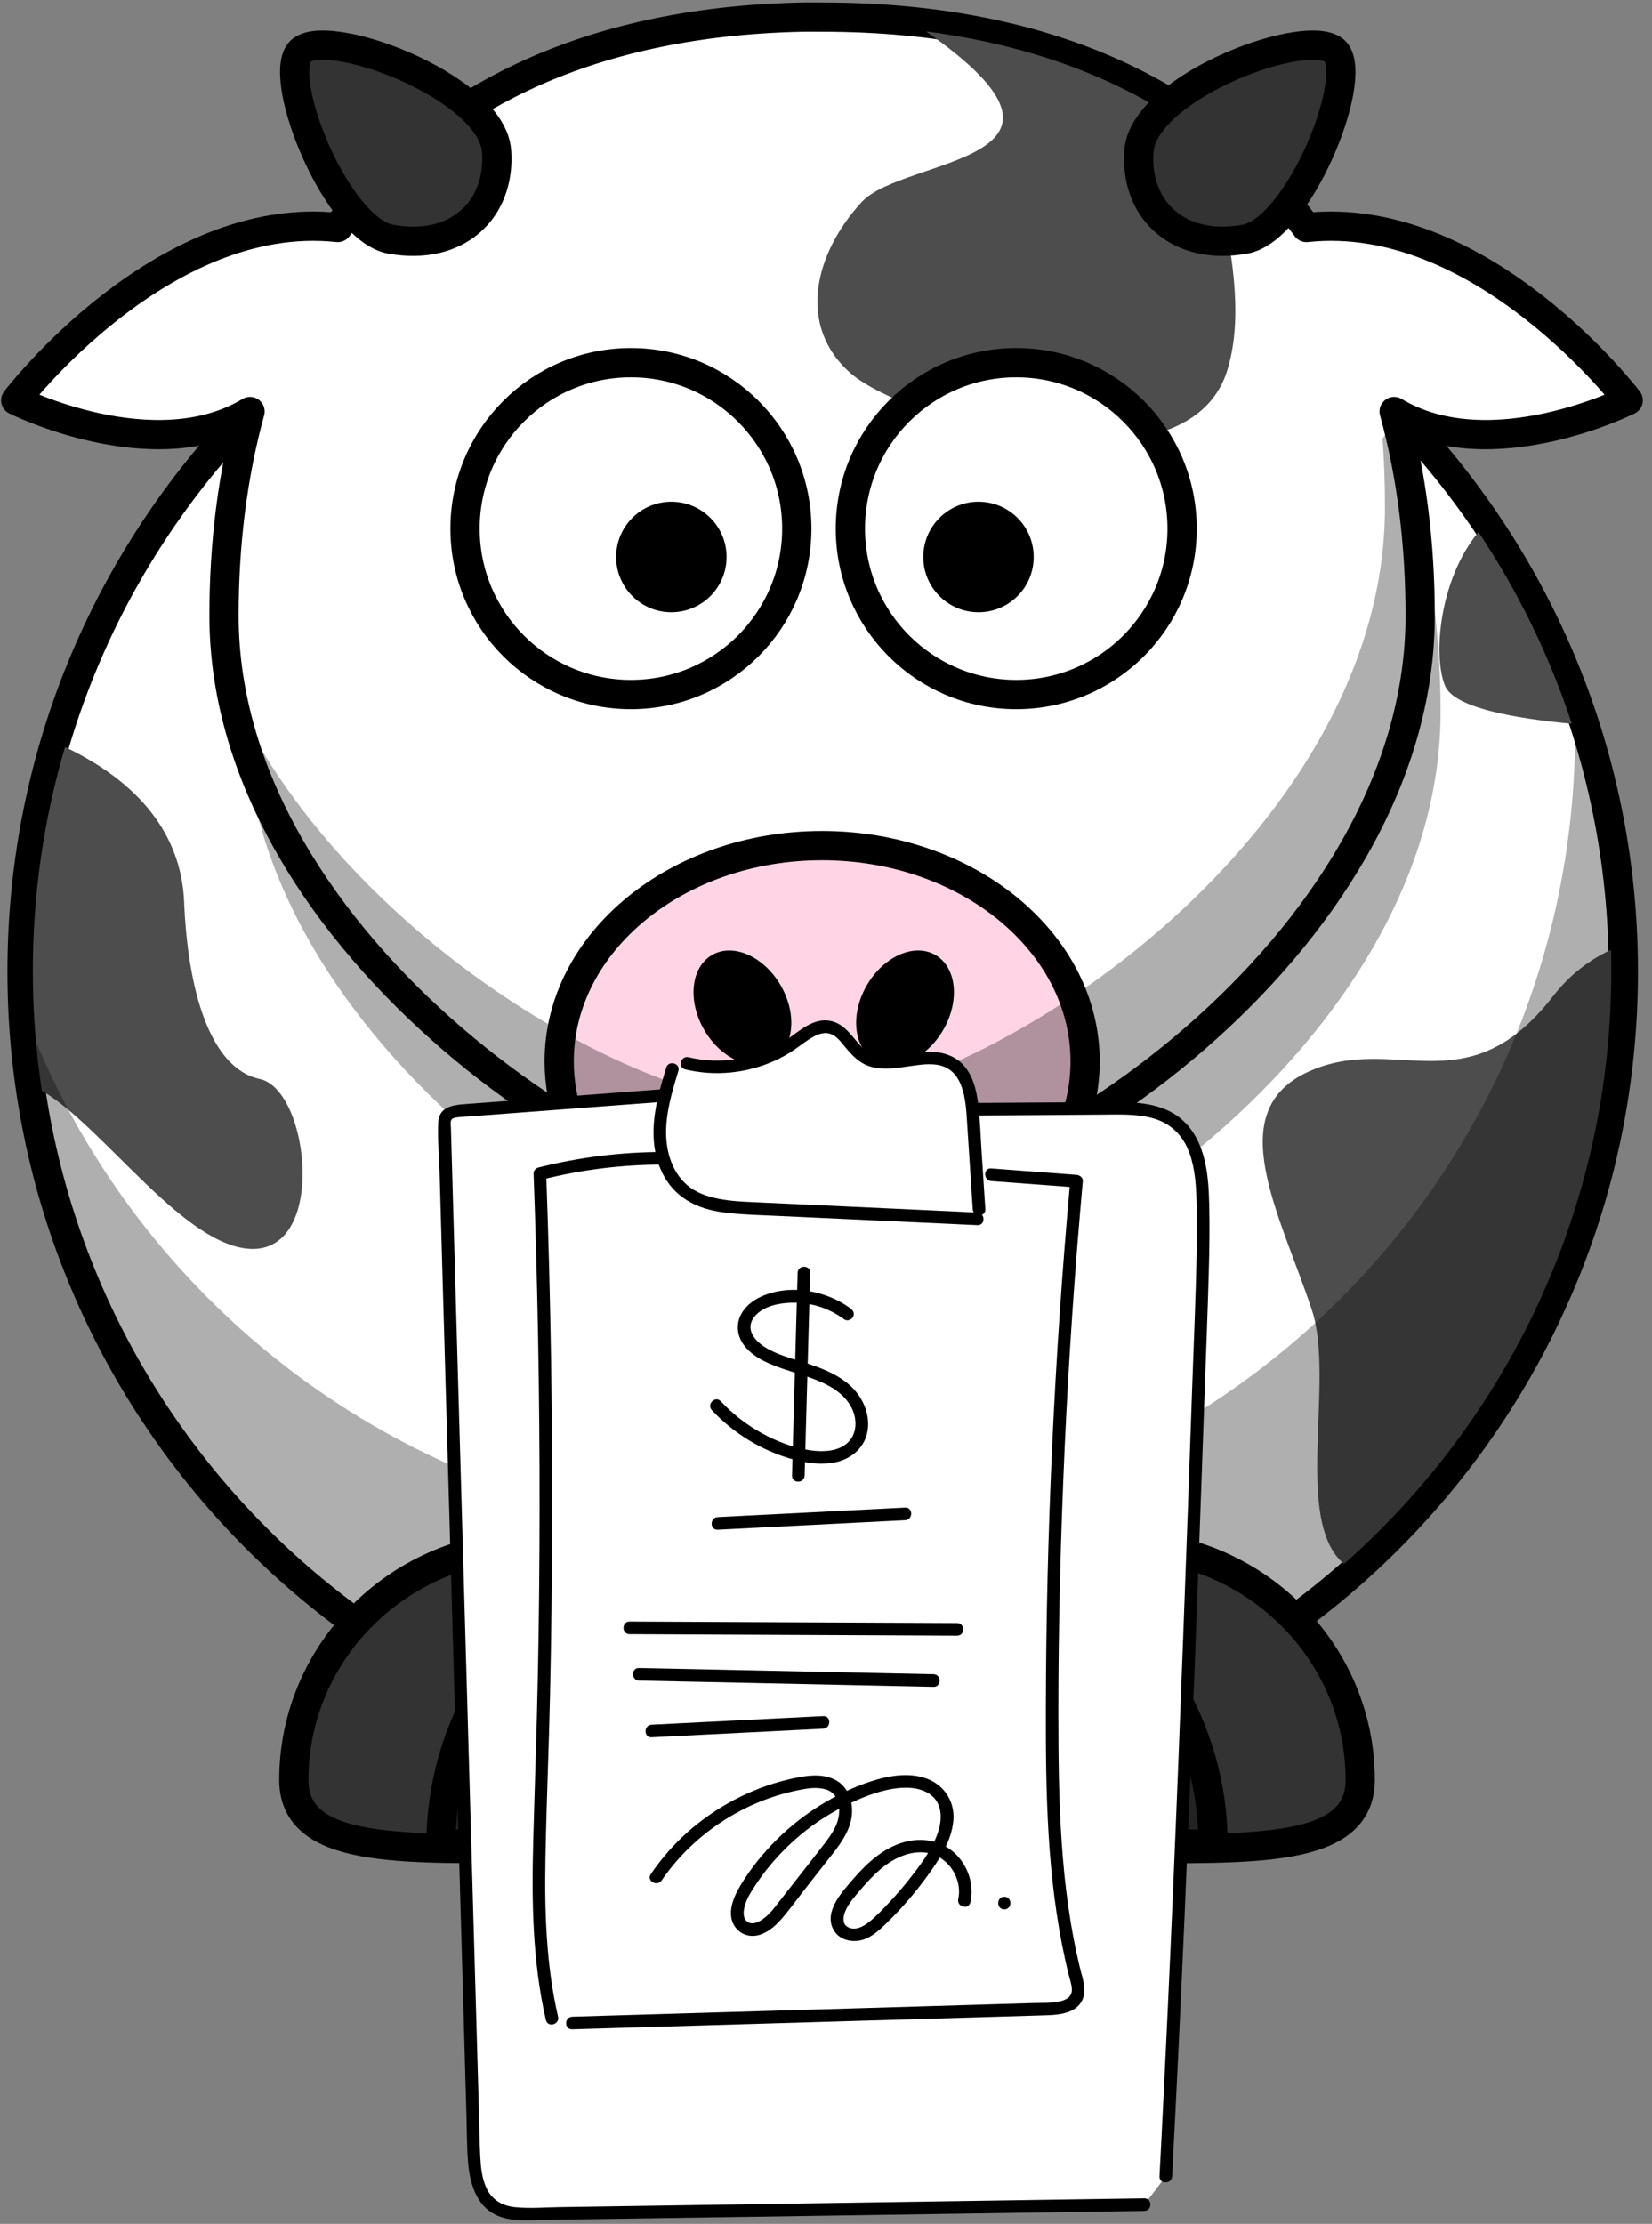 <svg xmlns="http://www.w3.org/2000/svg" xmlns:xlink="http://www.w3.org/1999/xlink" width="318" zoomAndPan="magnify" viewBox="0 0 238.5 321" height="428" preserveAspectRatio="xMidYMid meet" version="1.0"><rect x="0" y="0" width="238.5" height="321" fill="#808080" stroke="none"/><defs><clipPath id="046e456571"><path d="M 0 0.336 L 237.254 0.336 L 237.254 178 L 0 178 Z M 0 0.336 " clip-rule="nonzero"/></clipPath><clipPath id="4d2a88b2ad"><path d="M 18 0.336 L 96 0.336 L 96 59 L 18 59 Z M 18 0.336 " clip-rule="nonzero"/></clipPath><clipPath id="6fe7befd7d"><path d="M 140 0.336 L 218 0.336 L 218 59 L 140 59 Z M 140 0.336 " clip-rule="nonzero"/></clipPath><clipPath id="d4c9a4935b"><path d="M 63.145 157 L 167 157 L 167 320.664 L 63.145 320.664 Z M 63.145 157 " clip-rule="nonzero"/></clipPath><clipPath id="f8705abd55"><path d="M 140 159 L 174.66 159 L 174.66 316 L 140 316 Z M 140 159 " clip-rule="nonzero"/></clipPath><clipPath id="4522279871"><path d="M 98 147.086 L 143 147.086 L 143 176 L 98 176 Z M 98 147.086 " clip-rule="nonzero"/></clipPath></defs><path stroke-linecap="round" transform="matrix(1.284, 0, 0, 1.285, -332.254, -580.27)" fill-opacity="1" fill="#ffffff" fill-rule="nonzero" stroke-linejoin="round" d="M 441.29 560.711 C 441.305 610.437 400.996 650.757 351.269 650.757 C 301.539 650.757 261.231 610.437 261.246 560.711 C 261.231 510.982 301.539 470.662 351.269 470.662 C 400.996 470.662 441.305 510.982 441.29 560.711 Z M 441.29 560.711 " stroke="#000000" stroke-width="3.287" stroke-opacity="1" stroke-miterlimit="4"/><path fill="#4d4d4d" d="M 213.441 76.793 C 207.742 83.711 206.855 94.75 208.629 99.012 C 209.938 102.156 218.625 103.699 226.93 104.477 C 223.68 94.582 219.117 85.281 213.441 76.793 Z M 9.391 107.828 C 6.363 118.086 4.738 128.922 4.742 140.164 C 4.738 146.035 5.188 151.805 6.043 157.438 C 14.672 162.453 25.879 178.961 35.43 180.207 C 47.391 181.77 44.793 157.305 37.512 155.746 C 30.227 154.184 27.105 142.73 26.586 130.238 C 26.238 121.852 21.648 113.695 9.391 107.828 Z M 232.559 137.105 C 229.48 138.539 226.625 140.688 224.234 143.773 C 211.75 159.91 201.348 148.98 188.867 154.703 C 176.383 160.43 184.703 175.004 189.387 189.059 C 192.773 199.23 186.637 219.484 194.035 225.75 C 217.703 204.852 232.633 174.238 232.621 140.164 C 232.621 139.133 232.617 138.125 232.59 137.105 L 232.555 137.105 Z M 77.555 146.898 C 82.758 163.031 71.312 157.309 69.234 168.238 C 67.152 179.168 104.082 182.289 110.324 204.672 C 116.566 227.055 144.652 215.082 144.133 202.59 C 143.613 190.098 125.406 184.371 130.09 177.086 C 134.77 169.797 144.133 154.703 144.133 154.703 L 77.555 146.895 Z M 77.555 146.898 " fill-opacity="1" fill-rule="evenodd"/><path fill="#000000" d="M 227.262 100.336 C 227.34 102.109 227.395 103.918 227.395 105.715 C 227.395 169.547 175.625 221.348 111.836 221.348 C 61.977 221.348 19.43 189.68 3.234 145.367 C 6.035 206.719 56.695 255.66 118.695 255.66 C 182.484 255.66 234.25 203.859 234.25 140.027 C 234.25 126.09 231.785 112.715 227.262 100.336 Z M 227.262 100.336 " fill-opacity="0.314" fill-rule="nonzero"/><path stroke-linecap="round" transform="matrix(1.055, 0, 0, 1.056, -251.914, -451.945)" fill-opacity="1" fill="#333333" fill-rule="nonzero" stroke-linejoin="round" d="M 359.45 671.279 C 359.45 680.37 374.115 680.662 392.184 680.662 C 410.256 680.662 424.918 681.354 424.918 671.279 C 424.918 653.564 410.256 639.185 392.184 639.185 C 374.115 639.185 359.45 653.564 359.45 671.279 Z M 359.45 671.279 " stroke="#000000" stroke-width="4" stroke-opacity="1" stroke-miterlimit="4"/><path fill="#000000" d="M 207.977 102.766 C 207.977 150.457 149.82 189.164 121.637 189.164 C 94.504 189.164 35.297 150.457 35.297 102.766 C 35.297 55.07 61.273 16.363 121.637 16.363 C 182.008 16.363 207.977 55.07 207.977 102.766 Z M 207.977 102.766 " fill-opacity="0.314" fill-rule="nonzero"/><path stroke-linecap="butt" transform="matrix(1.055, 0, 0, 1.056, -251.914, -451.945)" fill-opacity="0.314" fill="#000000" fill-rule="evenodd" stroke-linejoin="round" d="M 404.78 680.059 C 404.78 663.69 395.339 653.619 395.339 653.619 C 395.339 653.619 399.115 667.468 398.486 680.059 Z M 404.78 680.059 " stroke="#000000" stroke-width="4" stroke-opacity="1" stroke-miterlimit="4"/><path fill="#ffffff" d="M 115.883 2.461 C 84.098 3.105 62.148 14.766 48.758 32.816 C 23.371 30.082 2.273 57.758 2.273 57.758 C 2.273 57.758 22.203 67.73 36.098 59.375 C 33.566 68.57 32.34 78.488 32.34 88.836 C 32.34 136.527 91.555 175.242 118.688 175.242 C 146.871 175.242 205.031 136.527 205.031 88.836 C 205.031 78.488 203.805 68.57 201.273 59.375 C 215.168 67.73 235.066 57.758 235.066 57.758 C 235.066 57.758 213.996 30.09 188.613 32.816 C 174.832 14.238 151.996 2.461 118.688 2.461 C 117.742 2.461 116.809 2.441 115.883 2.461 Z M 115.883 2.461 " fill-opacity="1" fill-rule="nonzero"/><g clip-path="url(#046e456571)"><path stroke-linecap="round" transform="matrix(1.055, 0, 0, 1.056, 1.014, -46.465)" fill="none" stroke-linejoin="round" d="M 108.88 46.343 C 78.752 46.953 57.947 57.998 45.255 75.096 C 21.192 72.506 1.194 98.72 1.194 98.72 C 1.194 98.72 20.085 108.166 33.255 100.252 C 30.855 108.962 29.693 118.356 29.693 128.157 C 29.693 173.331 85.82 210.001 111.538 210.001 C 138.252 210.001 193.38 173.331 193.38 128.157 C 193.38 118.356 192.217 108.962 189.818 100.252 C 202.988 108.166 221.849 98.72 221.849 98.72 C 221.849 98.72 201.877 72.513 177.818 75.096 C 164.755 57.498 143.11 46.343 111.538 46.343 C 110.642 46.343 109.757 46.324 108.88 46.343 Z M 108.88 46.343 " stroke="#000000" stroke-width="4" stroke-opacity="1" stroke-miterlimit="4"/></g><path fill="#4d4d4d" d="M 133.68 4.539 C 160.816 23.465 130.465 22.637 124.449 29.117 C 117.594 36.508 114.953 47.062 122.867 53.926 C 130.781 60.789 171.398 72.402 177.199 53.398 C 180.191 43.602 176.602 31.438 174.727 20.703 C 164.16 12.402 150.562 6.723 133.68 4.539 Z M 133.68 4.539 " fill-opacity="1" fill-rule="evenodd"/><path stroke-linecap="round" transform="matrix(0.266, 0, 0, 0.266, -2.352, -72.848)" fill-opacity="1" fill="#ffffff" fill-rule="nonzero" stroke-linejoin="round" d="M 441.294 560.712 C 441.309 610.433 400.996 650.762 351.271 650.762 C 301.545 650.762 261.232 610.433 261.247 560.712 C 261.232 510.977 301.545 470.663 351.271 470.663 C 400.996 470.663 441.309 510.977 441.294 560.712 Z M 441.294 560.712 " stroke="#000000" stroke-width="15.889" stroke-opacity="1" stroke-miterlimit="4"/><path stroke-linecap="round" transform="matrix(0.266, 0, 0, 0.266, 53.279, -72.848)" fill-opacity="1" fill="#ffffff" fill-rule="nonzero" stroke-linejoin="round" d="M 441.287 560.712 C 441.302 610.433 400.989 650.762 351.264 650.762 C 301.538 650.762 261.226 610.433 261.24 560.712 C 261.226 510.977 301.538 470.663 351.264 470.663 C 400.989 470.663 441.302 510.977 441.287 560.712 Z M 441.287 560.712 " stroke="#000000" stroke-width="15.889" stroke-opacity="1" stroke-miterlimit="4"/><path fill="#000000" d="M 149.234 80.398 C 149.238 84.805 145.668 88.375 141.266 88.375 C 136.863 88.375 133.293 84.805 133.293 80.398 C 133.293 75.992 136.863 72.418 141.266 72.418 C 145.668 72.418 149.238 75.992 149.234 80.398 Z M 149.234 80.398 " fill-opacity="1" fill-rule="nonzero"/><path fill="#000000" d="M 104.895 80.398 C 104.895 84.805 101.324 88.375 96.922 88.375 C 92.52 88.375 88.953 84.805 88.953 80.398 C 88.953 75.992 92.52 72.418 96.922 72.418 C 101.324 72.418 104.895 75.992 104.895 80.398 Z M 104.895 80.398 " fill-opacity="1" fill-rule="nonzero"/><path stroke-linecap="round" transform="matrix(1.055, 0, 0, 1.056, 1.014, -46.465)" fill-opacity="1" fill="#ffd5e5" fill-rule="nonzero" stroke-linejoin="round" d="M 111.531 159.589 C 91.666 159.589 75.56 172.805 75.56 189.089 C 75.56 192.108 76.127 195.035 77.156 197.777 C 89.867 205.521 102.548 209.998 111.531 209.998 C 120.728 209.998 133.287 205.665 145.809 198.121 C 146.923 195.279 147.531 192.234 147.531 189.089 C 147.531 172.805 131.391 159.589 111.531 159.589 Z M 111.531 159.589 " stroke="#000000" stroke-width="4" stroke-opacity="1" stroke-miterlimit="4"/><path fill="#000000" d="M 201.562 60.523 L 199.582 63.328 C 199.844 66.574 199.945 69.875 199.945 73.227 C 199.945 120.918 141.785 159.633 113.598 159.633 C 91.754 159.633 49.141 134.551 33.352 99.883 C 41.387 142.371 93.668 175.238 118.676 175.238 C 146.863 175.238 205.023 136.523 205.023 88.832 C 205.023 78.914 203.887 69.395 201.562 60.523 Z M 201.562 60.523 " fill-opacity="0.314" fill-rule="nonzero"/><path stroke-linecap="round" transform="matrix(1.055, 0, 0, 1.056, -251.914, -451.945)" fill-opacity="1" fill="#333333" fill-rule="nonzero" stroke-linejoin="round" d="M 344.462 671.279 C 344.462 680.37 329.796 680.662 311.723 680.662 C 293.655 680.662 278.989 681.354 278.989 671.279 C 278.989 653.564 293.655 639.185 311.723 639.185 C 329.796 639.185 344.462 653.564 344.462 671.279 Z M 344.462 671.279 " stroke="#000000" stroke-width="4" stroke-opacity="1" stroke-miterlimit="4"/><path stroke-linecap="butt" transform="matrix(1.055, 0, 0, 1.056, -251.914, -451.945)" fill-opacity="0.314" fill="#000000" fill-rule="evenodd" stroke-linejoin="round" d="M 299.131 680.059 C 299.131 663.69 308.573 653.619 308.573 653.619 C 308.573 653.619 304.796 667.468 305.425 680.059 Z M 299.131 680.059 " stroke="#000000" stroke-width="4" stroke-opacity="1" stroke-miterlimit="4"/><path fill="#000000" d="M 136.191 148.637 C 133.773 152.832 129.336 154.801 126.277 153.035 C 123.223 151.27 122.707 146.438 125.129 142.242 C 127.551 138.051 131.984 136.078 135.043 137.844 C 138.098 139.609 138.613 144.441 136.191 148.637 Z M 136.191 148.637 " fill-opacity="1" fill-rule="nonzero"/><path fill="#000000" d="M 101.652 148.637 C 104.07 152.832 108.508 154.801 111.566 153.035 C 114.621 151.27 115.137 146.438 112.715 142.242 C 110.293 138.051 105.855 136.078 102.801 137.844 C 99.746 139.609 99.23 144.441 101.652 148.637 Z M 101.652 148.637 " fill-opacity="1" fill-rule="nonzero"/><path fill="#333333" d="M 56.402 34.406 C 48.664 33.004 40.051 11.707 43.215 7.484 C 46.379 3.262 71.039 12.199 71.699 21.734 C 72.281 30.148 66.016 36.148 56.402 34.406 Z M 56.402 34.406 " fill-opacity="1" fill-rule="evenodd"/><g clip-path="url(#4d2a88b2ad)"><path stroke-linecap="butt" transform="matrix(1.055, 0, 0, 1.056, -251.914, -451.945)" fill="none" stroke-linejoin="miter" d="M 292.241 460.672 C 284.906 459.343 276.742 439.171 279.741 435.171 C 282.74 431.171 306.114 439.637 306.74 448.669 C 307.291 456.639 301.353 462.322 292.241 460.672 Z M 292.241 460.672 " stroke="#000000" stroke-width="4" stroke-opacity="1" stroke-miterlimit="4"/></g><path fill="#333333" d="M 179.723 34.406 C 187.457 33.004 196.074 11.707 192.91 7.484 C 189.746 3.262 165.086 12.199 164.426 21.734 C 163.84 30.148 170.105 36.148 179.723 34.406 Z M 179.723 34.406 " fill-opacity="1" fill-rule="evenodd"/><g clip-path="url(#6fe7befd7d)"><path stroke-linecap="butt" transform="matrix(1.055, 0, 0, 1.056, -251.914, -451.945)" fill="none" stroke-linejoin="miter" d="M 409.131 460.672 C 416.462 459.343 424.63 439.171 421.631 435.171 C 418.631 431.171 395.257 439.637 394.631 448.669 C 394.076 456.639 400.015 462.322 409.131 460.672 Z M 409.131 460.672 " stroke="#000000" stroke-width="4" stroke-opacity="1" stroke-miterlimit="4"/></g><path fill="#ffffff" d="M 168.316 314.133 C 170.516 272.281 171.98 230.395 173.445 188.512 C 173.621 183.398 173.805 178.273 173.652 173.156 C 173.531 169.066 172.934 164.469 169.684 161.98 C 167.113 160.008 163.602 159.949 160.363 159.973 C 153.883 160.016 147.398 160.066 140.914 160.109 L 95.742 158.129 C 85.945 158.871 76.145 159.605 66.348 160.344 C 65.641 160.398 64.832 160.504 64.434 161.094 C 64.164 161.5 64.168 162.02 64.18 162.508 C 65.582 211.793 66.988 261.074 68.391 310.359 C 68.473 313.41 68.832 316.957 71.406 318.598 C 72.945 319.578 74.891 319.582 76.715 319.555 C 106.211 319.109 135.703 318.672 165.199 318.227 Z M 168.316 314.133 " fill-opacity="1" fill-rule="nonzero"/><path fill="#ffffff" d="M 95.711 167.199 C 89.727 167.191 83.742 167.938 77.945 169.414 C 79.043 199.375 79.094 229.375 78.098 259.34 C 77.742 270.043 77.266 280.902 79.695 291.332 L 82.617 292.004 C 105.535 291.328 128.453 290.652 151.375 289.973 C 152.984 289.926 154.953 289.633 155.516 288.125 C 155.812 287.332 155.59 286.445 155.379 285.625 C 152.168 273.215 151.883 260.258 151.902 247.441 C 151.938 221.758 153.109 196.074 155.422 170.492 C 151.32 170.184 147.215 169.871 143.113 169.566 Z M 95.711 167.199 " fill-opacity="1" fill-rule="nonzero"/><path fill="#ffffff" d="M 99.176 153.484 C 104.398 154.758 110.16 153.648 114.527 150.512 C 116.184 149.324 118.027 147.777 119.992 148.309 C 121.965 148.848 122.809 151.191 124.477 152.379 C 128.098 154.961 133.668 151.164 137.434 153.527 C 139.852 155.047 140.285 158.328 140.473 161.176 C 140.762 165.625 141.055 170.074 141.34 174.523 L 141.109 175.93 C 130.238 175.426 119.367 174.918 108.496 174.414 C 105.027 174.254 101.285 173.988 98.629 171.758 C 96.258 169.766 95.238 166.52 95.246 163.418 C 95.254 160.32 96.16 157.305 97.059 154.34 Z M 99.176 153.484 " fill-opacity="1" fill-rule="nonzero"/><g clip-path="url(#d4c9a4935b)"><path fill="#000000" d="M 95.742 157.215 C 86.156 157.941 76.574 158.66 66.988 159.383 C 65.188 159.52 63.387 159.848 63.27 162.008 C 63.148 164.297 63.387 166.656 63.457 168.941 C 63.594 173.777 63.73 178.609 63.867 183.438 C 64.414 202.602 64.961 221.77 65.508 240.934 C 66.051 260.098 66.598 279.266 67.145 298.43 C 67.215 300.793 67.277 303.152 67.348 305.52 C 67.41 307.73 67.391 309.965 67.582 312.172 C 67.863 315.527 69 319.043 72.574 320.09 C 74.617 320.688 76.883 320.453 78.98 320.422 C 81.348 320.383 83.715 320.348 86.082 320.316 C 90.875 320.242 95.66 320.168 100.453 320.102 C 119.668 319.812 138.883 319.523 158.102 319.238 C 160.469 319.199 162.836 319.164 165.203 319.133 C 166.371 319.113 166.375 317.297 165.203 317.312 C 146.477 317.598 127.742 317.875 109.012 318.156 C 99.648 318.301 90.285 318.441 80.914 318.582 C 78.75 318.613 76.508 318.812 74.344 318.59 C 72.523 318.402 71.055 317.566 70.254 315.887 C 69.574 314.465 69.414 312.816 69.336 311.266 C 69.223 309.035 69.199 306.793 69.137 304.559 C 68.605 285.875 68.074 267.195 67.539 248.512 C 67.008 229.824 66.477 211.145 65.941 192.461 C 65.676 183.117 65.41 173.777 65.148 164.438 C 65.129 163.898 65.113 163.363 65.102 162.824 C 65.094 162.512 64.98 161.848 65.211 161.574 C 65.414 161.332 65.848 161.305 66.133 161.27 C 66.785 161.188 67.453 161.168 68.105 161.121 C 70.395 160.945 72.688 160.777 74.977 160.602 C 79.664 160.25 84.348 159.895 89.035 159.543 C 91.27 159.375 93.508 159.207 95.742 159.039 C 96.902 158.949 96.914 157.129 95.742 157.215 Z M 95.742 157.215 " fill-opacity="1" fill-rule="nonzero"/></g><g clip-path="url(#f8705abd55)"><path fill="#000000" d="M 140.914 161.02 C 146.992 160.977 153.07 160.934 159.152 160.891 C 161.617 160.875 164.172 160.75 166.566 161.449 C 168.828 162.105 170.504 163.625 171.449 165.766 C 172.359 167.828 172.609 170.148 172.707 172.375 C 172.844 175.297 172.809 178.227 172.754 181.145 C 172.629 187.293 172.359 193.434 172.141 199.578 C 171.715 211.812 171.277 224.051 170.816 236.285 C 170.355 248.523 169.875 260.758 169.348 272.988 C 168.828 285.172 168.262 297.352 167.637 309.531 C 167.562 311.066 167.48 312.602 167.398 314.137 C 167.34 315.305 169.16 315.305 169.219 314.137 C 169.875 301.656 170.465 289.164 171.012 276.68 C 171.551 264.242 172.051 251.801 172.523 239.363 C 172.996 226.871 173.441 214.379 173.883 201.883 C 174.098 195.688 174.352 189.496 174.52 183.301 C 174.605 180.176 174.648 177.055 174.578 173.934 C 174.52 171.559 174.391 169.141 173.742 166.844 C 173.137 164.684 172.035 162.656 170.23 161.273 C 168.25 159.754 165.758 159.266 163.316 159.121 C 160.469 158.953 157.59 159.086 154.734 159.109 C 151.648 159.129 148.559 159.152 145.469 159.172 C 143.949 159.184 142.426 159.191 140.91 159.203 C 139.746 159.207 139.742 161.027 140.914 161.02 Z M 140.914 161.02 " fill-opacity="1" fill-rule="nonzero"/></g><path fill="#000000" d="M 95.711 166.289 C 89.641 166.293 83.586 167.047 77.703 168.535 C 77.324 168.629 77.02 169.02 77.035 169.414 C 77.625 185.508 77.91 201.613 77.898 217.719 C 77.891 225.734 77.812 233.742 77.652 241.754 C 77.496 249.762 77.195 257.77 76.98 265.777 C 76.754 274.406 76.863 283.121 78.812 291.574 C 79.078 292.715 80.832 292.23 80.566 291.09 C 78.832 283.578 78.605 275.84 78.75 268.16 C 78.891 260.266 79.242 252.375 79.414 244.473 C 79.762 228.457 79.812 212.426 79.562 196.41 C 79.418 187.406 79.184 178.406 78.855 169.406 C 78.633 169.699 78.41 169.992 78.188 170.285 C 83.922 168.836 89.801 168.105 95.715 168.102 C 96.883 168.105 96.883 166.289 95.711 166.289 Z M 95.711 166.289 " fill-opacity="1" fill-rule="nonzero"/><path fill="#000000" d="M 82.609 292.914 C 95.496 292.535 108.383 292.156 121.27 291.77 C 127.715 291.582 134.156 291.391 140.602 291.203 C 143.863 291.105 147.125 291.008 150.391 290.91 C 152.484 290.852 155.395 290.824 156.328 288.512 C 156.887 287.129 156.297 285.613 155.961 284.246 C 155.59 282.73 155.262 281.203 154.973 279.672 C 154.398 276.652 153.977 273.602 153.664 270.535 C 153.043 264.383 152.855 258.195 152.812 252.02 C 152.719 239.238 152.988 226.449 153.504 213.68 C 154.02 200.844 154.82 188.027 155.91 175.23 C 156.043 173.652 156.18 172.07 156.324 170.496 C 156.375 169.977 155.867 169.617 155.414 169.586 C 151.312 169.277 147.207 168.969 143.105 168.66 C 141.938 168.57 141.945 170.391 143.105 170.48 C 147.211 170.785 151.316 171.098 155.414 171.402 C 155.113 171.102 154.809 170.797 154.504 170.496 C 153.363 183.121 152.5 195.777 151.914 208.441 C 151.328 221.109 151.016 233.785 150.988 246.465 C 150.961 258.613 151.141 270.879 153.762 282.793 C 153.918 283.516 154.09 284.238 154.266 284.957 C 154.438 285.652 154.703 286.375 154.742 287.098 C 154.801 288.184 154.016 288.648 153.062 288.875 C 151.809 289.172 150.453 289.09 149.172 289.129 C 147.625 289.172 146.07 289.223 144.523 289.266 C 138.16 289.457 131.797 289.641 125.438 289.832 C 112.715 290.207 99.988 290.582 87.27 290.957 C 85.719 291.004 84.168 291.051 82.617 291.098 C 81.445 291.133 81.438 292.949 82.609 292.914 Z M 82.609 292.914 " fill-opacity="1" fill-rule="nonzero"/><path fill="#000000" d="M 122.805 188.875 C 119.215 186.219 113.871 185.273 109.742 187.227 C 107.824 188.133 106.23 189.941 106.562 192.184 C 106.895 194.422 108.98 195.895 110.902 196.75 C 113.184 197.77 115.629 198.309 117.945 199.234 C 119.922 200.02 121.938 201.23 122.934 203.184 C 123.793 204.863 123.773 207.074 122.254 208.363 C 120.863 209.547 118.746 209.594 117.031 209.355 C 114.625 209.02 112.238 208.098 110.113 206.945 C 107.852 205.723 105.82 204.148 104.062 202.266 C 103.262 201.41 101.977 202.699 102.777 203.551 C 105.961 206.965 110.102 209.469 114.609 210.688 C 116.605 211.23 118.742 211.504 120.781 211.031 C 122.801 210.562 124.539 209.18 125.117 207.141 C 125.723 204.988 125.008 202.641 123.625 200.941 C 122.145 199.125 119.98 198.035 117.82 197.246 C 115.48 196.383 112.953 195.891 110.77 194.66 C 109.273 193.812 107.555 192.113 108.73 190.32 C 109.969 188.434 112.777 188.012 114.844 188.039 C 117.391 188.078 119.848 188.934 121.895 190.449 C 122.293 190.738 122.91 190.512 123.141 190.121 C 123.402 189.656 123.203 189.172 122.805 188.875 Z M 122.805 188.875 " fill-opacity="1" fill-rule="nonzero"/><path fill="#000000" d="M 115.152 183.727 C 114.941 191.328 114.73 198.93 114.52 206.531 C 114.461 208.684 114.402 210.836 114.344 212.988 C 114.309 214.16 116.129 214.156 116.16 212.988 C 116.371 205.387 116.582 197.785 116.793 190.188 C 116.852 188.031 116.91 185.883 116.969 183.727 C 117.004 182.555 115.184 182.562 115.152 183.727 Z M 115.152 183.727 " fill-opacity="1" fill-rule="nonzero"/><path fill="#000000" d="M 103.621 220.809 C 110.652 220.449 117.684 220.094 124.715 219.734 C 126.699 219.637 128.684 219.535 130.668 219.434 C 131.836 219.371 131.844 217.555 130.668 217.613 C 123.637 217.969 116.605 218.324 109.574 218.684 C 107.59 218.785 105.605 218.887 103.621 218.988 C 102.453 219.051 102.445 220.867 103.621 220.809 Z M 103.621 220.809 " fill-opacity="1" fill-rule="nonzero"/><path fill="#000000" d="M 90.895 235.879 C 103.188 235.934 115.48 235.992 127.77 236.047 C 131.238 236.062 134.707 236.082 138.18 236.098 C 139.352 236.102 139.352 234.281 138.18 234.277 C 125.887 234.223 113.594 234.164 101.301 234.109 C 97.832 234.094 94.363 234.078 90.895 234.059 C 89.723 234.055 89.723 235.875 90.895 235.879 Z M 90.895 235.879 " fill-opacity="1" fill-rule="nonzero"/><path fill="#000000" d="M 92.27 242.582 C 103.316 242.816 114.363 243.051 125.41 243.285 C 128.531 243.352 131.652 243.418 134.777 243.484 C 135.949 243.508 135.949 241.691 134.777 241.664 C 123.73 241.43 112.684 241.195 101.637 240.961 C 98.516 240.898 95.395 240.828 92.27 240.766 C 91.098 240.734 91.098 242.555 92.27 242.582 Z M 92.27 242.582 " fill-opacity="1" fill-rule="nonzero"/><path fill="#000000" d="M 94.074 250.773 C 102.328 250.355 110.586 249.945 118.844 249.527 C 120.008 249.473 120.016 247.648 118.844 247.711 C 110.586 248.125 102.328 248.539 94.074 248.953 C 92.906 249.012 92.902 250.828 94.074 250.773 Z M 94.074 250.773 " fill-opacity="1" fill-rule="nonzero"/><path fill="#000000" d="M 95.516 271.43 C 98.199 267.516 101.797 264.258 105.922 261.906 C 107.98 260.73 110.164 259.789 112.438 259.105 C 113.586 258.762 114.75 258.48 115.93 258.27 C 117.023 258.074 118.199 257.961 119.27 258.309 C 121.477 259.023 121.477 261.781 120.672 263.539 C 120.117 264.75 119.281 265.809 118.465 266.852 C 117.512 268.066 116.562 269.289 115.609 270.504 C 114.652 271.719 113.703 272.941 112.75 274.156 C 111.973 275.152 111.223 276.23 110.184 276.973 C 109.504 277.461 108.492 277.98 107.77 277.281 C 107.172 276.707 107.348 275.715 107.555 275 C 107.852 273.965 108.438 273.055 109.031 272.16 C 109.672 271.18 110.367 270.23 111.121 269.324 C 112.652 267.473 114.379 265.789 116.262 264.293 C 118.121 262.82 120.16 261.555 122.289 260.508 C 124.309 259.512 126.473 258.637 128.699 258.238 C 130.512 257.914 132.691 257.891 134.262 258.996 C 136.184 260.359 136.035 262.828 135.305 264.809 C 134.406 267.238 132.699 269.449 131.098 271.461 C 130.238 272.547 129.328 273.594 128.383 274.602 C 127.461 275.582 126.512 276.598 125.457 277.441 C 124.676 278.066 123.566 278.668 122.551 278.238 C 121.543 277.812 121.691 276.684 122.043 275.855 C 122.523 274.707 123.391 273.758 124.191 272.82 C 125.07 271.793 125.98 270.793 127 269.906 C 128.84 268.309 131.34 267.039 133.844 267.445 C 135.848 267.773 137.5 269.312 138.145 271.215 C 138.461 272.148 138.559 273.133 138.344 274.102 C 138.09 275.238 139.844 275.73 140.098 274.586 C 140.652 272.102 139.809 269.469 138.02 267.672 C 136.023 265.664 133.148 265.156 130.473 265.918 C 127.492 266.766 125.18 268.918 123.199 271.199 C 121.602 273.039 118.832 275.984 120.371 278.617 C 121.125 279.906 122.645 280.344 124.051 280.113 C 125.531 279.871 126.723 278.809 127.766 277.809 C 130.023 275.656 132.07 273.289 133.898 270.762 C 135.621 268.391 137.375 265.77 137.637 262.77 C 137.871 260.062 136.336 257.688 133.812 256.738 C 131.59 255.906 128.988 256.195 126.754 256.824 C 124.16 257.551 121.637 258.691 119.309 260.047 C 114.59 262.785 110.508 266.621 107.508 271.18 C 106.297 273.02 104.668 275.84 106.051 278.02 C 106.781 279.172 108.156 279.664 109.465 279.336 C 110.785 279.012 111.922 278.02 112.793 277.027 C 113.898 275.766 114.879 274.383 115.91 273.066 C 116.965 271.715 118.023 270.367 119.082 269.016 C 120.875 266.723 123.152 264.223 123.008 261.098 C 122.945 259.797 122.488 258.469 121.512 257.566 C 120.461 256.602 119.039 256.258 117.641 256.277 C 116.293 256.297 114.934 256.59 113.621 256.902 C 112.305 257.223 111.012 257.625 109.746 258.105 C 104.66 260.051 100.035 263.207 96.441 267.305 C 95.551 268.324 94.719 269.398 93.957 270.512 C 93.281 271.477 94.859 272.391 95.516 271.43 Z M 95.516 271.43 " fill-opacity="1" fill-rule="nonzero"/><path fill="#000000" d="M 144.992 275.602 C 146.164 275.602 146.164 273.781 144.992 273.781 C 143.82 273.781 143.82 275.602 144.992 275.602 Z M 144.992 275.602 " fill-opacity="1" fill-rule="nonzero"/><path fill="#000000" d="M 96.18 154.102 C 94.988 158.047 93.805 162.164 94.613 166.305 C 94.945 167.992 95.621 169.637 96.672 171.008 C 97.801 172.48 99.309 173.508 101.035 174.168 C 102.742 174.824 104.582 175.062 106.395 175.207 C 108.43 175.367 110.48 175.422 112.523 175.52 C 117.02 175.727 121.516 175.934 126.012 176.145 C 131.047 176.379 136.078 176.613 141.109 176.844 C 142.281 176.895 142.277 175.078 141.109 175.023 C 132.52 174.625 123.93 174.23 115.34 173.828 C 113.195 173.727 111.047 173.633 108.898 173.531 C 107.172 173.449 105.434 173.379 103.738 173.039 C 102.145 172.723 100.535 172.18 99.273 171.121 C 98.043 170.09 97.203 168.699 96.719 167.184 C 95.379 162.996 96.711 158.629 97.934 154.586 C 98.273 153.465 96.52 152.988 96.18 154.102 Z M 96.18 154.102 " fill-opacity="1" fill-rule="nonzero"/><g clip-path="url(#4522279871)"><path fill="#000000" d="M 98.934 154.359 C 103.281 155.402 107.875 154.918 111.934 153.066 C 112.906 152.621 113.84 152.098 114.719 151.492 C 115.629 150.863 116.484 150.156 117.461 149.633 C 118.246 149.207 119.156 148.926 120.023 149.281 C 120.781 149.594 121.332 150.297 121.836 150.91 C 123.012 152.348 124.18 153.656 126.086 154.062 C 127.922 154.449 129.793 154.109 131.625 153.852 C 133.168 153.633 134.918 153.379 136.402 154.012 C 138.082 154.73 138.824 156.457 139.184 158.133 C 139.402 159.137 139.492 160.16 139.562 161.18 C 139.656 162.645 139.75 164.102 139.848 165.566 C 140.043 168.555 140.234 171.543 140.434 174.531 C 140.512 175.695 142.332 175.703 142.254 174.531 C 142.074 171.809 141.898 169.086 141.719 166.363 C 141.562 163.973 141.504 161.555 141.195 159.176 C 140.938 157.203 140.426 155.16 139.027 153.668 C 137.695 152.254 135.789 151.766 133.898 151.809 C 132.047 151.855 130.238 152.324 128.387 152.406 C 127.562 152.441 126.746 152.402 125.965 152.137 C 125.156 151.867 124.539 151.309 123.988 150.68 C 122.715 149.215 121.633 147.531 119.527 147.312 C 117.188 147.07 115.32 148.914 113.527 150.102 C 109.414 152.824 104.215 153.754 99.414 152.602 C 98.277 152.332 97.793 154.086 98.934 154.359 Z M 98.934 154.359 " fill-opacity="1" fill-rule="nonzero"/></g></svg>